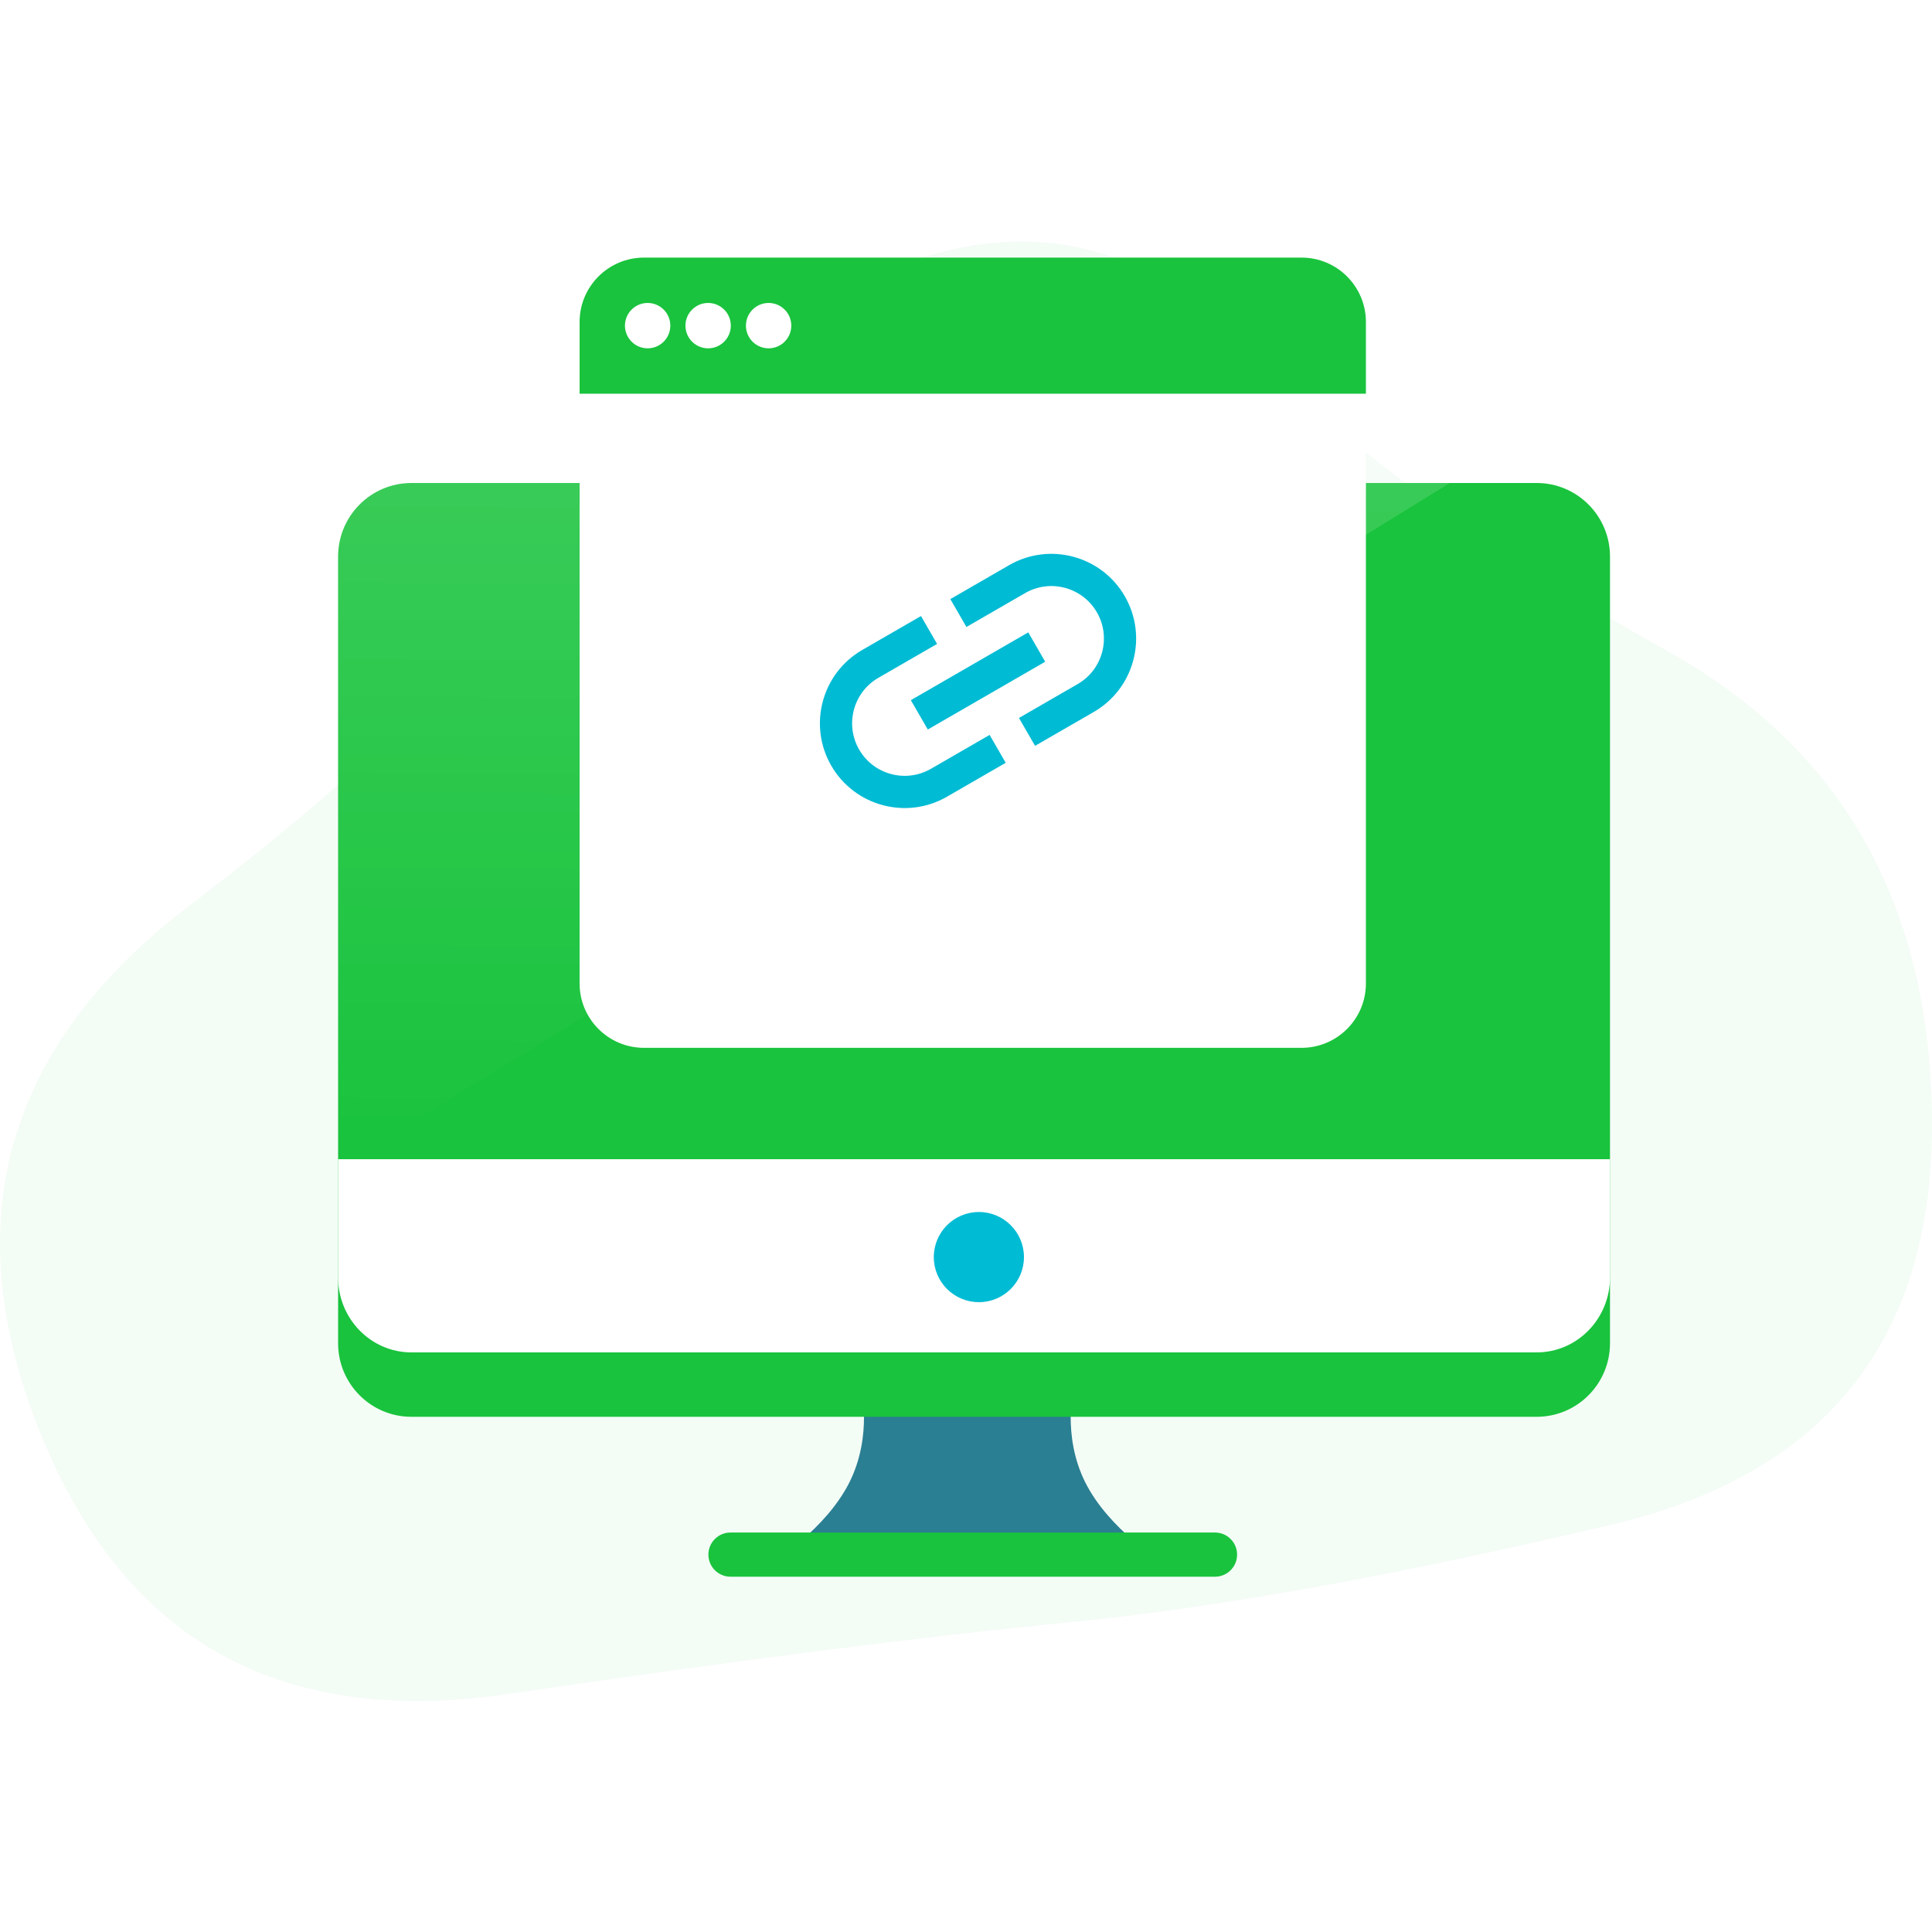<svg width="120" height="120" viewBox="0 0 120 120" fill="none" xmlns="http://www.w3.org/2000/svg">
<path d="M103.584 40.446C114.497 46.526 119.969 56.302 120 69.775C120.031 83.247 113.389 91.558 100.075 94.706C86.761 97.855 75.564 99.872 66.483 100.76C57.403 101.647 45.75 103.134 31.526 105.221C17.301 107.308 7.6 101.836 2.424 88.806C-2.753 75.775 0.363 64.921 11.772 56.243C23.181 47.565 30.959 39.863 35.107 33.136C39.254 26.409 45.638 21.088 54.257 17.172C62.877 13.256 70.525 14.636 77.201 21.311C83.876 27.987 92.671 34.365 103.584 40.446Z" fill="#F4FCF6"/>
<g filter="url(#filter0_d_976_2773)">
<path fill-rule="evenodd" clip-rule="evenodd" d="M53.472 82.105H59.855H60.311H66.695C66.695 82.105 65.942 85.15 67.409 88.075C68.876 90.999 72.166 93.015 72.166 93.015H60.311H59.855H48C48 93.015 51.291 90.999 52.757 88.075C54.224 85.15 53.472 82.105 53.472 82.105Z" fill="#2A7F92"/>
</g>
<g filter="url(#filter1_d_976_2773)">
<path d="M21 30.568C21 28.045 23.039 26 25.554 26H95.446C97.961 26 100 28.045 100 30.568V79.432C100 81.955 97.961 84 95.446 84H25.554C23.039 84 21 81.955 21 79.432V30.568Z" fill="#19C33D"/>
</g>
<path opacity="0.15" d="M96.548 26H26C23.239 26 21 28.239 21 31V72.55L96.548 26Z" fill="url(#paint0_linear_976_2773)"/>
<g filter="url(#filter2_d_976_2773)">
<path d="M36 20C36 17.791 37.791 16 40 16H80.839C83.049 16 84.839 17.791 84.839 20V57.083C84.839 59.292 83.049 61.083 80.839 61.083H40C37.791 61.083 36 59.292 36 57.083V20Z" fill="white"/>
</g>
<path fill-rule="evenodd" clip-rule="evenodd" d="M53.363 46.558C52.463 44.999 52.999 43.001 54.558 42.1L58.204 39.995L57.204 38.264L53.558 40.369C51.042 41.821 50.179 45.042 51.631 47.558C53.084 50.074 56.304 50.937 58.82 49.484L62.467 47.379L61.467 45.647L57.821 47.752C56.262 48.652 54.263 48.116 53.363 46.558ZM57.627 45.312L64.919 41.101L63.867 39.278L56.574 43.489L57.627 45.312ZM62.673 35.106L59.027 37.211L60.027 38.943L63.673 36.838C65.232 35.938 67.23 36.473 68.13 38.032C69.03 39.591 68.495 41.589 66.936 42.489L63.29 44.594L64.29 46.326L67.936 44.221C70.452 42.769 71.315 39.548 69.862 37.032C68.41 34.516 65.189 33.653 62.673 35.106Z" fill="#00BBD4"/>
<path d="M36 20C36 17.791 37.791 16 40 16H80.839C83.049 16 84.839 17.791 84.839 20V24.453H36V20Z" fill="#19C33D"/>
<path fill-rule="evenodd" clip-rule="evenodd" d="M40.226 21.635C41.004 21.635 41.635 21.004 41.635 20.226C41.635 19.448 41.004 18.817 40.226 18.817C39.448 18.817 38.817 19.448 38.817 20.226C38.817 21.004 39.448 21.635 40.226 21.635Z" fill="white"/>
<path fill-rule="evenodd" clip-rule="evenodd" d="M43.983 21.635C44.761 21.635 45.392 21.004 45.392 20.226C45.392 19.448 44.761 18.817 43.983 18.817C43.205 18.817 42.574 19.448 42.574 20.226C42.574 21.004 43.205 21.635 43.983 21.635Z" fill="white"/>
<path fill-rule="evenodd" clip-rule="evenodd" d="M47.74 21.635C48.518 21.635 49.149 21.004 49.149 20.226C49.149 19.448 48.518 18.817 47.74 18.817C46.962 18.817 46.331 19.448 46.331 20.226C46.331 21.004 46.962 21.635 47.74 21.635Z" fill="white"/>
<path d="M21 72H100V79.337C100 81.912 97.961 84 95.446 84H25.554C23.039 84 21 81.912 21 79.337V72Z" fill="white"/>
<path fill-rule="evenodd" clip-rule="evenodd" d="M60.8 80.88C62.347 80.88 63.6 79.627 63.6 78.08C63.6 76.534 62.347 75.28 60.8 75.28C59.254 75.28 58 76.534 58 78.08C58 79.627 59.254 80.88 60.8 80.88Z" fill="#00BBD4"/>
<g filter="url(#filter3_d_976_2773)">
<path fill-rule="evenodd" clip-rule="evenodd" d="M45.372 93.932C44.614 93.932 44 93.318 44 92.56C44 91.802 44.614 91.188 45.372 91.188H75.466C76.224 91.188 76.838 91.802 76.838 92.56C76.838 93.318 76.224 93.932 75.466 93.932H45.372Z" fill="#19C33D"/>
</g>
<defs>
<filter id="filter0_d_976_2773" x="42" y="80.105" width="36.166" height="22.91" filterUnits="userSpaceOnUse" color-interpolation-filters="sRGB">
<feFlood flood-opacity="0" result="BackgroundImageFix"/>
<feColorMatrix in="SourceAlpha" type="matrix" values="0 0 0 0 0 0 0 0 0 0 0 0 0 0 0 0 0 0 127 0" result="hardAlpha"/>
<feOffset dy="4"/>
<feGaussianBlur stdDeviation="3"/>
<feColorMatrix type="matrix" values="0 0 0 0 0 0 0 0 0 0 0 0 0 0 0 0 0 0 0.107 0"/>
<feBlend mode="normal" in2="BackgroundImageFix" result="effect1_dropShadow_976_2773"/>
<feBlend mode="normal" in="SourceGraphic" in2="effect1_dropShadow_976_2773" result="shape"/>
</filter>
<filter id="filter1_d_976_2773" x="15" y="24" width="91" height="70" filterUnits="userSpaceOnUse" color-interpolation-filters="sRGB">
<feFlood flood-opacity="0" result="BackgroundImageFix"/>
<feColorMatrix in="SourceAlpha" type="matrix" values="0 0 0 0 0 0 0 0 0 0 0 0 0 0 0 0 0 0 127 0" result="hardAlpha"/>
<feOffset dy="4"/>
<feGaussianBlur stdDeviation="3"/>
<feColorMatrix type="matrix" values="0 0 0 0 0 0 0 0 0 0 0 0 0 0 0 0 0 0 0.107 0"/>
<feBlend mode="normal" in2="BackgroundImageFix" result="effect1_dropShadow_976_2773"/>
<feBlend mode="normal" in="SourceGraphic" in2="effect1_dropShadow_976_2773" result="shape"/>
</filter>
<filter id="filter2_d_976_2773" x="30" y="14" width="60.84" height="57.083" filterUnits="userSpaceOnUse" color-interpolation-filters="sRGB">
<feFlood flood-opacity="0" result="BackgroundImageFix"/>
<feColorMatrix in="SourceAlpha" type="matrix" values="0 0 0 0 0 0 0 0 0 0 0 0 0 0 0 0 0 0 127 0" result="hardAlpha"/>
<feOffset dy="4"/>
<feGaussianBlur stdDeviation="3"/>
<feColorMatrix type="matrix" values="0 0 0 0 0 0 0 0 0 0 0 0 0 0 0 0 0 0 0.107 0"/>
<feBlend mode="normal" in2="BackgroundImageFix" result="effect1_dropShadow_976_2773"/>
<feBlend mode="normal" in="SourceGraphic" in2="effect1_dropShadow_976_2773" result="shape"/>
</filter>
<filter id="filter3_d_976_2773" x="38" y="89.188" width="44.838" height="14.744" filterUnits="userSpaceOnUse" color-interpolation-filters="sRGB">
<feFlood flood-opacity="0" result="BackgroundImageFix"/>
<feColorMatrix in="SourceAlpha" type="matrix" values="0 0 0 0 0 0 0 0 0 0 0 0 0 0 0 0 0 0 127 0" result="hardAlpha"/>
<feOffset dy="4"/>
<feGaussianBlur stdDeviation="3"/>
<feColorMatrix type="matrix" values="0 0 0 0 0 0 0 0 0 0 0 0 0 0 0 0 0 0 0.107 0"/>
<feBlend mode="normal" in2="BackgroundImageFix" result="effect1_dropShadow_976_2773"/>
<feBlend mode="normal" in="SourceGraphic" in2="effect1_dropShadow_976_2773" result="shape"/>
</filter>
<linearGradient id="paint0_linear_976_2773" x1="61.87" y1="26" x2="61.619" y2="71.369" gradientUnits="userSpaceOnUse">
<stop stop-color="white"/>
<stop offset="1" stop-color="white" stop-opacity="0"/>
</linearGradient>
</defs>
</svg>
